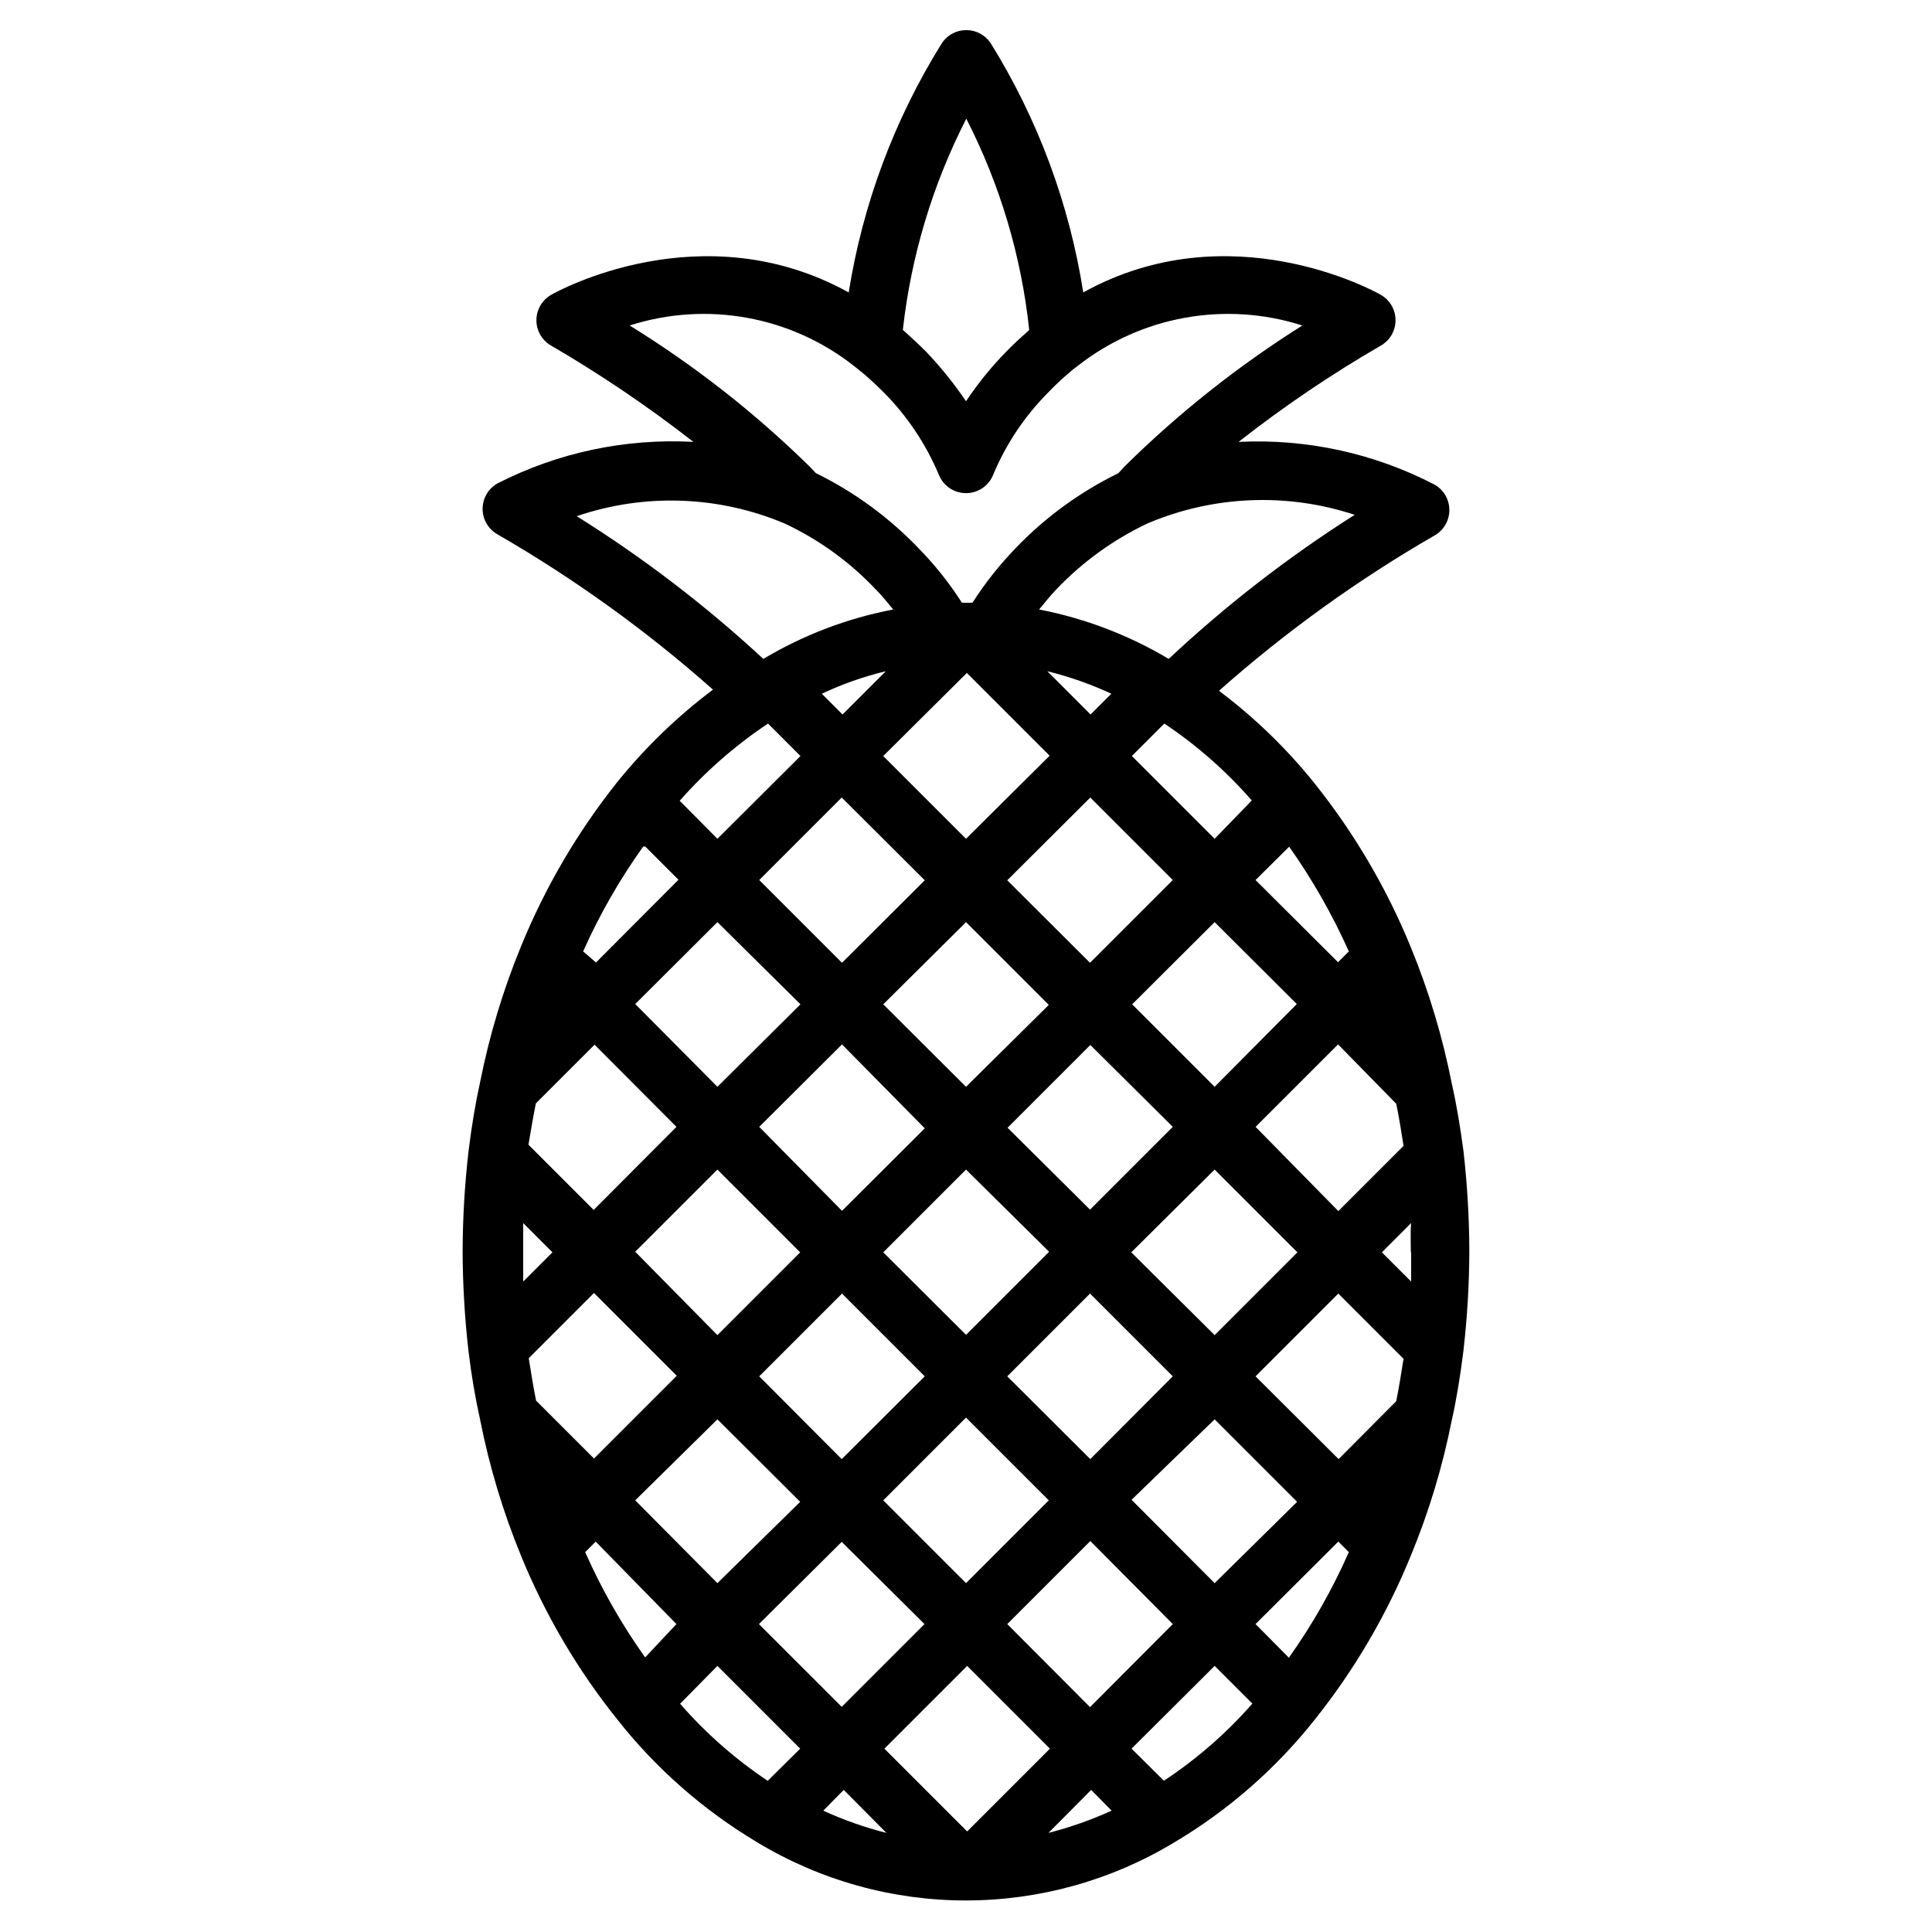 <?xml version="1.0" encoding="UTF-8"?>
<!-- Uploaded to: ICON Repo, www.svgrepo.com, Generator: ICON Repo Mixer Tools -->
<svg fill="#000000" width="800px" height="800px" version="1.1" viewBox="144 144 512 512" xmlns="http://www.w3.org/2000/svg">
 <path d="m528.74 431.16c-2.434-12.363-6.07-24.461-10.852-36.117-6.367-15.582-14.93-30.172-25.422-43.328-7.406-9.254-15.949-17.535-25.426-24.648 17.609-15.609 36.746-29.398 57.125-41.156 2.43-1.379 3.93-3.953 3.93-6.746 0-2.789-1.5-5.367-3.93-6.742-16.004-8.305-33.922-12.211-51.93-11.316 11.941-9.371 24.531-17.895 37.668-25.5 2.43-1.375 3.93-3.953 3.93-6.742 0-2.793-1.5-5.367-3.93-6.746-1.707-1.008-40.148-22.09-78.828-0.621v0.004c-3.676-23.465-12.031-45.949-24.57-66.117-1.441-2.137-3.856-3.414-6.434-3.41-2.578-0.004-4.988 1.273-6.43 3.41-12.586 20.16-20.996 42.645-24.727 66.117-38.754-21.469-77.121-0.387-78.828 0.621v-0.004c-2.43 1.379-3.93 3.953-3.93 6.746 0 2.789 1.5 5.367 3.93 6.742 13.117 7.641 25.703 16.16 37.672 25.5-17.98-0.988-35.902 2.809-51.934 11.008-2.426 1.375-3.93 3.949-3.93 6.742 0 2.793 1.504 5.367 3.93 6.742 20.379 11.762 39.52 25.551 57.125 41.16-9.457 7.106-17.996 15.359-25.422 24.57-10.492 13.188-19.051 27.805-25.426 43.402-4.773 11.609-8.406 23.656-10.852 35.965-1.238 5.582-2.246 11.625-3.102 18.523l0.004 0.004c-1.004 8.746-1.523 17.543-1.551 26.352 0.031 8.832 0.547 17.656 1.551 26.43 0.723 6.148 1.758 12.25 3.098 18.293 2.434 12.34 6.07 24.41 10.852 36.043 6.359 15.559 14.918 30.125 25.426 43.25 10.277 13.051 22.859 24.113 37.125 32.629 16.684 10.09 35.809 15.422 55.305 15.422 19.496 0 38.617-5.332 55.301-15.422 14.281-8.492 26.891-19.523 37.207-32.555 10.504-13.176 19.066-27.793 25.422-43.402 4.785-11.578 8.418-23.598 10.852-35.887 1.238-5.504 2.246-11.625 3.102-18.523l-0.004-0.004c1.008-8.746 1.523-17.547 1.551-26.352-0.031-8.832-0.547-17.656-1.551-26.43-0.852-6.434-1.859-12.48-3.098-17.906zm-43.172 152.15-8.836-8.914 21.934-21.859 2.789 2.789v0.004c-4.336 9.836-9.66 19.211-15.887 27.98zm-85.262 46.039-21.934-21.934 21.934-21.934 21.934 21.934zm32.863-11.008 5.426 5.504c-5.398 2.445-11 4.418-16.742 5.891zm-54.258 11.395h0.004c-5.75-1.453-11.352-3.422-16.742-5.891l5.426-5.504zm-63.945-46.504h0.004c-6.223-8.742-11.547-18.09-15.891-27.902l2.789-2.789 21.395 21.855zm0-214.93 8.836 8.836-21.859 21.934-3.406-2.941c4.352-9.762 9.676-19.059 15.891-27.75zm85.262-45.965 21.934 21.934-22.164 22.016-21.934-21.934zm-32.941 11.008-5.504-5.504c5.441-2.559 11.129-4.559 16.977-5.965zm54.258-11.473v0.004c5.836 1.441 11.52 3.441 16.973 5.965l-5.504 5.504zm64.102 46.504-0.004 0.004c6.156 8.715 11.453 18.008 15.812 27.75l-2.867 2.867-21.855-21.781zm32.32 107.5v7.75l-7.75-7.75 7.75-7.75c-0.234 2.406-0.078 5.508-0.078 7.754zm-19.223 54.801-22.012-21.934 21.934-21.934 17.285 17.285c-0.621 3.953-1.238 7.75-1.938 11.238zm-212.68-15.5c-0.699-3.488-1.316-7.207-1.938-11.238l17.285-17.285 21.934 21.934-21.934 21.934zm26.277-39.453 21.777-21.777 21.934 21.934-21.934 21.938zm-26.277-39.375 15.5-15.5 21.703 21.781-21.934 22.012-17.285-17.285c0.617-3.641 1.238-7.363 1.938-10.852zm124.95 6.512 21.934-21.934 21.855 21.703-21.934 21.934zm11.008 32.863-22.016 22.016-21.934-21.859 21.934-21.934zm-22.016-43.711-21.934-21.859 21.934-21.781 21.934 21.934zm-10.93 11.008-21.934 21.859-21.938-22.25 21.934-21.859zm-21.938 43.789 21.934 21.934-22.012 21.934-21.859-21.934zm32.863 32.863 21.934 21.934-21.93 21.938-21.934-21.934zm10.93-10.93 21.934-21.934 21.934 21.934-21.859 21.934zm32.863-32.863 22.094-21.934 21.934 21.934-21.934 21.938zm70.223-39.375c0.699 3.41 1.316 7.129 1.938 11.16l-17.285 17.285-21.93-22.32 21.859-21.859zm-26.352-26.43-21.777 21.938-21.859-21.859 21.859-21.781zm-54.801-10.93-21.934-21.859 22.012-21.934 21.859 21.859zm-43.793-21.859-21.934 21.859-21.934-21.934 21.859-21.859zm-32.941 32.863-22.008 21.863-21.781-21.938 21.781-21.703zm-65.727 65.727-7.75 7.75v-7.75-7.75zm21.934 65.727 21.785-21.465 21.934 21.859-21.934 21.547zm54.723 11.008 21.938 21.785-21.934 21.934-21.938-21.934zm43.871 21.785 22.012-22.012 21.859 22.012-21.934 22.012zm32.941-32.941 22.016-21.316 21.859 21.859-21.859 21.547zm31.934-185.4-9.918 10.23-21.934-21.934 8.605-8.605h-0.004c8.621 5.766 16.441 12.645 23.25 20.465zm27.359-75.727h0.004c-17.652 11.18-34.207 24-49.453 38.289-10.598-6.32-22.219-10.754-34.336-13.098 1.473-1.781 2.867-3.566 4.574-5.348 6.898-7.242 15.07-13.152 24.105-17.441 17.48-7.438 37.078-8.238 55.109-2.246zm-103.09-104.87c8.949 17.473 14.598 36.445 16.668 55.965l-0.543 0.543c-1.859 1.629-3.719 3.332-5.656 5.348h-0.004c-3.91 4.004-7.438 8.363-10.539 13.02-3.144-4.652-6.672-9.031-10.543-13.098-1.938-1.938-3.797-3.644-5.582-5.269l-0.621-0.543h0.004c2.172-19.52 7.867-38.48 16.816-55.965zm-29.605 65.652 1.938 1.551c1.859 1.551 3.797 3.332 5.891 5.426 6.164 6.246 11.082 13.613 14.492 21.699 1.172 2.961 4.027 4.902 7.211 4.902 3.18 0 6.039-1.941 7.207-4.902 3.383-8.102 8.305-15.469 14.492-21.699 1.551-1.629 3.023-3.023 4.418-4.262 1.395-1.238 2.324-2.016 3.488-2.867v-0.004c16.844-13.211 39.141-17.219 59.527-10.695-17.016 10.703-32.82 23.23-47.125 37.359l-1.629 1.781c-10.23 4.996-19.492 11.766-27.359 20-4.234 4.394-8.023 9.199-11.316 14.336h-2.789c-3.273-5.129-7.066-9.906-11.316-14.262-7.863-8.254-17.125-15.051-27.363-20.074l-1.781-1.859c-14.434-14.152-30.395-26.656-47.59-37.281 20.434-6.551 42.789-2.481 59.605 10.852zm-18.527 41.621c9.09 4.269 17.297 10.211 24.184 17.52 1.707 1.707 3.102 3.488 4.574 5.269-12.148 2.32-23.797 6.754-34.414 13.098-15.258-14.133-31.816-26.797-49.453-37.824 17.988-6.133 37.602-5.441 55.109 1.938zm-4.418 53.016 8.605 8.605-22.012 21.934-10-10.078v0.004c6.883-7.809 14.75-14.684 23.406-20.465zm-23.254 259.73 9.848-10 21.934 21.934-8.605 8.527h0.004c-8.625-5.762-16.441-12.641-23.254-20.461zm128.2 20.461-8.605-8.527 22.02-21.934 10 10h-0.004c-6.875 7.844-14.773 14.727-23.484 20.461z"/>
</svg>